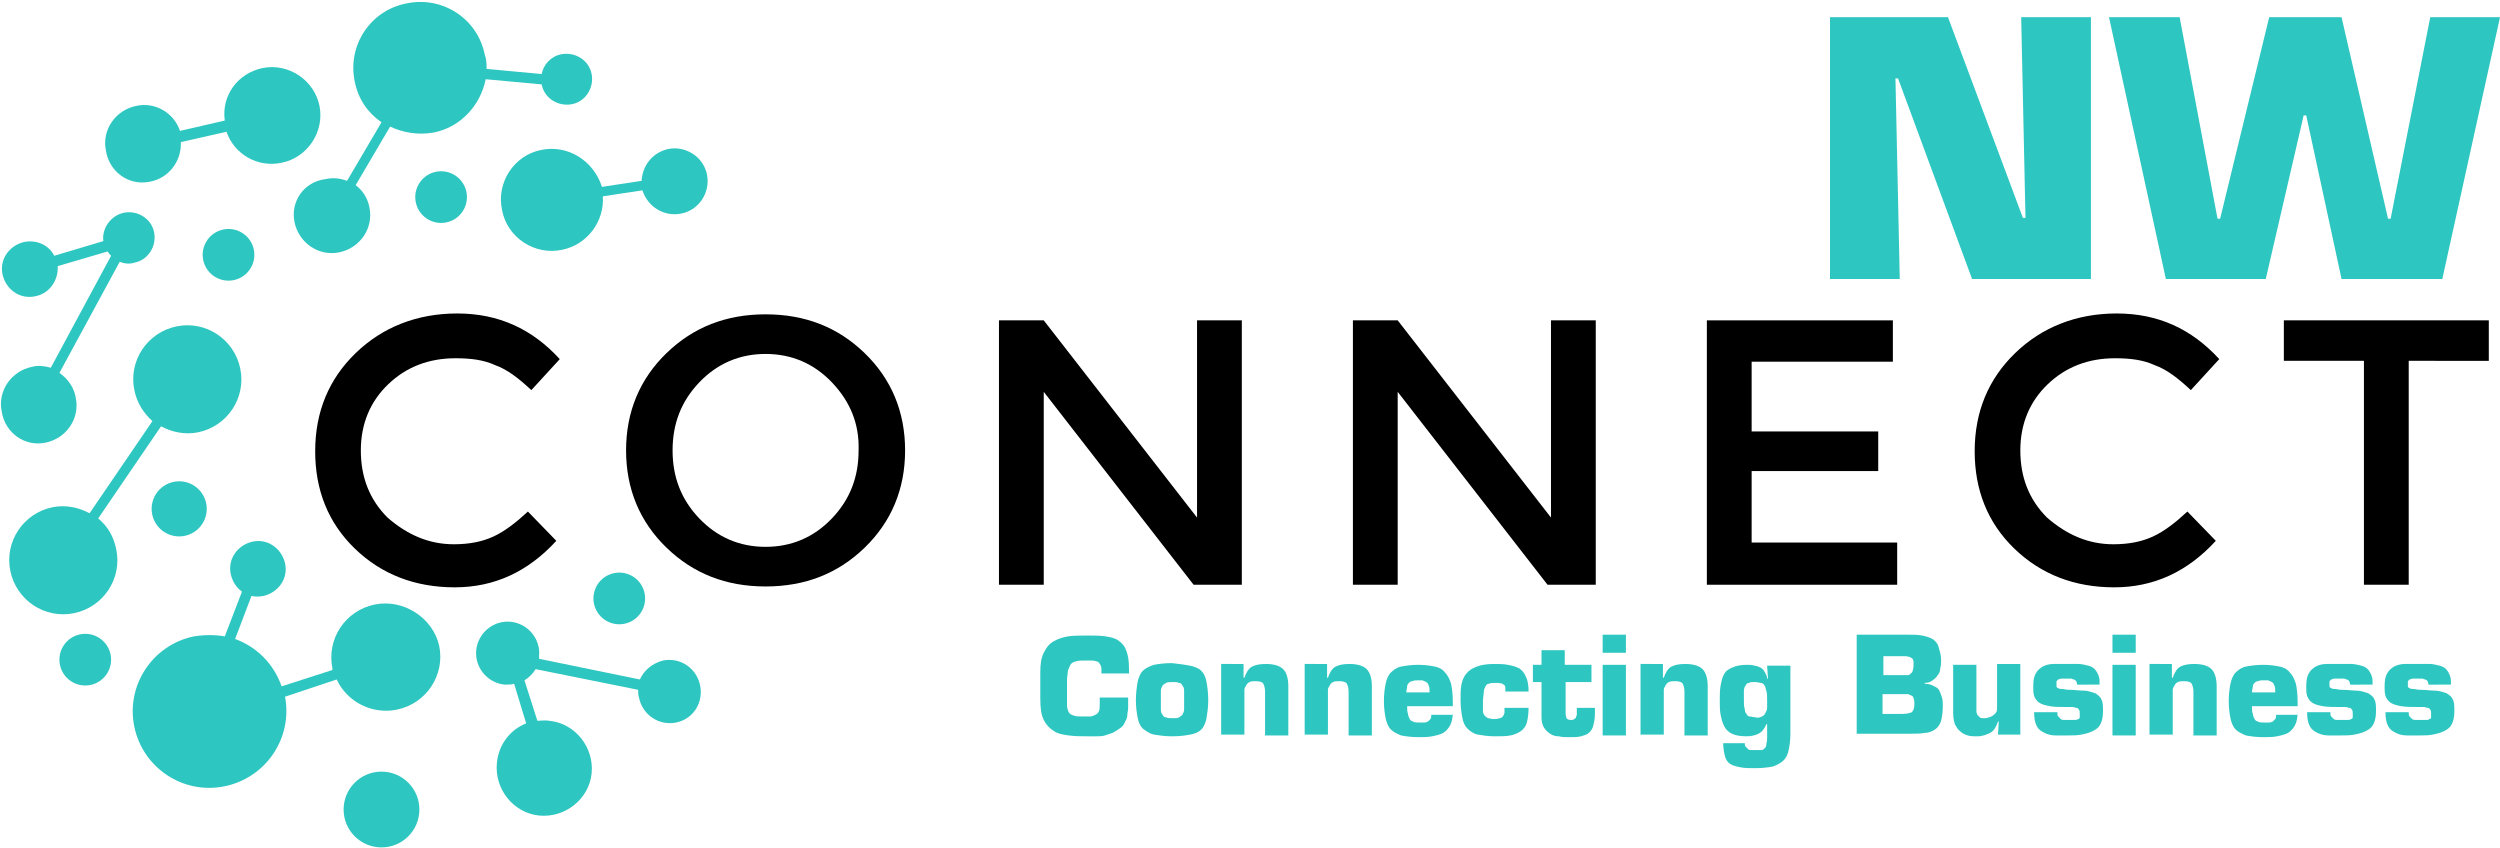 <?xml version="1.0" encoding="utf-8"?>
<!-- Generator: Adobe Illustrator 26.0.3, SVG Export Plug-In . SVG Version: 6.00 Build 0)  -->
<svg version="1.1" id="Layer_1" xmlns="http://www.w3.org/2000/svg" xmlns:xlink="http://www.w3.org/1999/xlink" x="0px" y="0px"
	 viewBox="0 0 290.3 98.5" style="enable-background:new 0 0 290.3 98.5;" xml:space="preserve">
<style type="text/css">
	.st0{fill:#2DC6C1;}
</style>
<g>
	<g>
		<path d="M52.7,63.2c1.8,0,3.3-0.3,4.6-0.9c1.3-0.6,2.6-1.6,4-2.9l3.3,3.4c-3.3,3.6-7.2,5.4-11.8,5.4c-4.6,0-8.5-1.5-11.6-4.5
			c-3.1-3-4.6-6.8-4.6-11.3c0-4.6,1.6-8.4,4.7-11.4c3.1-3,7.1-4.6,11.8-4.6c4.8,0,8.7,1.8,11.9,5.3l-3.3,3.6
			c-1.5-1.4-2.8-2.4-4.2-2.9c-1.3-0.6-2.8-0.8-4.6-0.8c-3.1,0-5.7,1-7.8,3c-2.1,2-3.2,4.6-3.2,7.7c0,3.1,1,5.7,3.1,7.8
			C47.3,62.1,49.8,63.2,52.7,63.2z"/>
		<path d="M100.4,63.6c-3.1,3-6.9,4.5-11.5,4.5s-8.4-1.5-11.5-4.5c-3.1-3-4.7-6.8-4.7-11.3c0-4.5,1.6-8.3,4.7-11.3
			c3.1-3,6.9-4.5,11.5-4.5s8.4,1.5,11.5,4.5c3.1,3,4.7,6.8,4.7,11.3C105.1,56.8,103.5,60.6,100.4,63.6z M96.6,44.4
			c-2.1-2.2-4.7-3.3-7.7-3.3c-3,0-5.6,1.1-7.7,3.3c-2.1,2.2-3.1,4.8-3.1,7.9c0,3.1,1,5.7,3.1,7.9c2.1,2.2,4.7,3.3,7.7,3.3
			c3,0,5.6-1.1,7.7-3.3c2.1-2.2,3.1-4.8,3.1-7.9C99.8,49.2,98.7,46.6,96.6,44.4z"/>
		<path d="M139,37.2h5.2v30.7h-5.6l-17.4-22.4v22.4H116V37.2h5.2L139,60.1V37.2z"/>
		<path d="M180.1,37.2h5.2v30.7h-5.6l-17.4-22.4v22.4h-5.2V37.2h5.2l17.8,22.9V37.2z"/>
		<path d="M219.8,37.2V42h-16.4v8.1h14.7v4.6h-14.7V63h16.9v4.9h-22.1V37.2H219.8z"/>
		<path d="M245.4,63.2c1.8,0,3.3-0.3,4.6-0.9c1.3-0.6,2.6-1.6,4-2.9l3.3,3.4c-3.3,3.6-7.2,5.4-11.8,5.4c-4.6,0-8.5-1.5-11.6-4.5
			c-3.1-3-4.6-6.8-4.6-11.3c0-4.6,1.6-8.4,4.7-11.4c3.1-3,7.1-4.6,11.8-4.6c4.8,0,8.7,1.8,11.9,5.3l-3.3,3.6
			c-1.5-1.4-2.8-2.4-4.2-2.9c-1.3-0.6-2.8-0.8-4.6-0.8c-3.1,0-5.7,1-7.8,3c-2.1,2-3.2,4.6-3.2,7.7c0,3.1,1,5.7,3.1,7.8
			C240,62.1,242.5,63.2,245.4,63.2z"/>
		<path d="M279.7,41.9v26h-5.2v-26h-9.3v-4.7H289v4.7H279.7z"/>
	</g>
	<g>
		<path class="st0" d="M81.3,79.6c-0.4-2-2.3-3.3-4.3-2.9c-1.2,0.3-2.2,1.1-2.7,2.2l-11.7-2.4c0-0.1,0-0.2,0-0.3
			c0.2-2-1.3-3.8-3.3-4c-2-0.2-3.8,1.3-4,3.3c-0.2,2,1.3,3.8,3.3,4c0.4,0,0.8,0,1.1-0.1l1.4,4.6c-1.8,0.7-3.2,2.4-3.4,4.6
			c-0.3,3,1.9,5.8,4.9,6.1c3,0.3,5.8-1.9,6.1-4.9c0.3-3-1.9-5.8-4.9-6.1c-0.5-0.1-1,0-1.4,0L60.9,79c0.5-0.3,1-0.8,1.3-1.3l11.9,2.4
			c0,0.3,0,0.6,0.1,0.9c0.4,2,2.3,3.3,4.3,2.9C80.5,83.5,81.7,81.6,81.3,79.6z"/>
		<ellipse transform="matrix(0.922 -0.387 0.387 0.922 -21.242 12.648)" class="st0" cx="20.8" cy="59.1" rx="3.2" ry="3.2"/>
		<circle class="st0" cx="9.9" cy="76.6" r="3"/>
		<ellipse transform="matrix(0.925 -0.38 0.38 0.925 -21.006 32.525)" class="st0" cx="71.9" cy="69.5" rx="3" ry="3"/>
		<ellipse transform="matrix(0.488 -0.873 0.873 0.488 6.244 56.41)" class="st0" cx="51.2" cy="22.9" rx="3" ry="3"/>
		<ellipse transform="matrix(0.488 -0.873 0.873 0.488 -12.238 38.279)" class="st0" cx="26.5" cy="29.6" rx="3" ry="3"/>
		<circle class="st0" cx="44.3" cy="94" r="4.4"/>
		<path class="st0" d="M34.2,25.8c0.5,2.4,2.8,4,5.2,3.5c2.4-0.5,4-2.8,3.5-5.2c-0.2-1.1-0.8-2-1.6-2.6l4-6.8c1.5,0.7,3.2,1,5,0.7
			c3.2-0.6,5.5-3.2,6.1-6.2l6.5,0.6c0.3,1.6,1.9,2.6,3.5,2.3c1.6-0.3,2.6-1.9,2.3-3.5c-0.3-1.6-1.9-2.6-3.5-2.3
			c-1.2,0.2-2.1,1.2-2.3,2.3l-6.4-0.6c0-0.5,0-1.1-0.2-1.6c-0.8-4.2-4.9-6.9-9.1-6c-4.2,0.8-6.9,4.9-6,9.1c0.4,2,1.5,3.6,3.1,4.7
			l-4,6.8c-0.8-0.3-1.6-0.4-2.5-0.2C35.3,21.1,33.7,23.4,34.2,25.8z"/>
		<path class="st0" d="M17.4,21.1c2.2-0.4,3.7-2.4,3.6-4.6l5.3-1.2c0.9,2.6,3.6,4.2,6.4,3.6c3-0.6,5-3.6,4.4-6.6
			c-0.6-3-3.6-5-6.6-4.4c-2.9,0.6-4.8,3.2-4.4,6.1l-5.2,1.2c-0.7-2.1-2.9-3.4-5.1-2.9c-2.4,0.5-4,2.8-3.5,5.2
			C12.7,20,15,21.6,17.4,21.1z"/>
		<path class="st0" d="M5.3,51.4c2.4-0.5,4-2.8,3.5-5.2C8.6,45,7.9,44,6.9,43.3l7-12.9c0.5,0.2,1.1,0.3,1.7,0.1
			c1.6-0.3,2.6-1.9,2.3-3.5c-0.3-1.6-1.9-2.6-3.5-2.3c-1.5,0.3-2.6,1.8-2.4,3.3l-5.7,1.7c-0.6-1.2-2-1.9-3.5-1.6
			c-1.7,0.4-2.9,2-2.5,3.8c0.4,1.7,2,2.9,3.8,2.5c1.6-0.3,2.7-1.8,2.6-3.5l5.8-1.7c0.1,0.2,0.3,0.4,0.4,0.5l-7,13
			c-0.7-0.2-1.5-0.3-2.2-0.1c-2.4,0.5-4,2.8-3.5,5.2C0.6,50.3,2.9,51.9,5.3,51.4z"/>
		<path class="st0" d="M43.5,70.2c-3.4,0.7-5.6,4-4.9,7.4c0,0.1,0,0.1,0,0.2l-5.9,1.9c-0.9-2.6-2.9-4.6-5.4-5.5l1.9-5
			c0.4,0.1,0.9,0.1,1.4,0c1.7-0.4,2.9-2,2.5-3.8c-0.4-1.7-2-2.9-3.8-2.5c-1.7,0.4-2.9,2-2.5,3.8c0.2,0.8,0.6,1.5,1.3,2l-2,5.2
			c-1.1-0.2-2.3-0.2-3.6,0c-4.8,1-7.9,5.7-6.9,10.5c1,4.8,5.7,7.9,10.5,6.9c4.8-1,7.9-5.6,7-10.4l6-2c1.2,2.6,4.1,4.1,7,3.5
			c3.4-0.7,5.6-4,4.9-7.4C50.3,71.8,46.9,69.5,43.5,70.2z"/>
		<path class="st0" d="M62.9,17.4c-3.2,0.6-5.3,3.8-4.6,7c0.6,3.2,3.8,5.3,7,4.6c2.9-0.6,4.9-3.3,4.7-6.2l4.6-0.7
			c0.6,1.9,2.5,3.1,4.5,2.7c2.1-0.4,3.4-2.5,3-4.5c-0.4-2.1-2.5-3.4-4.5-3c-1.8,0.4-3,1.9-3.1,3.7l-4.6,0.7
			C68.9,18.6,65.9,16.8,62.9,17.4z"/>
		<path class="st0" d="M11.4,60.2l7.3-10.7c1.3,0.7,2.8,1,4.3,0.7c3.4-0.7,5.6-4,4.9-7.4c-0.7-3.4-4-5.6-7.4-4.9s-5.6,4-4.9,7.4
			c0.3,1.5,1.1,2.7,2.1,3.6l-7.3,10.7c-1.3-0.7-2.8-1-4.3-0.7c-3.4,0.7-5.6,4-4.9,7.4c0.7,3.4,4,5.6,7.4,4.9c3.4-0.7,5.6-4,4.9-7.4
			C13.2,62.3,12.5,61.1,11.4,60.2z"/>
	</g>
	<g>
		<path class="st0" d="M131,81v0.3c0,0.3,0,0.6,0,0.9c0,0.3-0.1,0.6-0.1,0.9s-0.2,0.6-0.3,0.8c-0.1,0.3-0.3,0.5-0.6,0.7
			c-0.3,0.2-0.6,0.4-0.8,0.5c-0.3,0.1-0.6,0.2-0.9,0.3c-0.3,0.1-0.6,0.1-1,0.1c-0.3,0-0.7,0-1,0c-0.8,0-1.5,0-2.2-0.1
			c-0.7-0.1-1.3-0.2-1.7-0.5c-0.5-0.3-0.9-0.7-1.2-1.3c-0.3-0.6-0.4-1.4-0.4-2.5v-3c0-1,0.1-1.7,0.4-2.3c0.3-0.6,0.6-1,1.1-1.3
			c0.5-0.3,1.1-0.5,1.7-0.6s1.4-0.1,2.3-0.1c0.8,0,1.5,0,2.1,0.1c0.6,0.1,1.1,0.2,1.5,0.5c0.4,0.3,0.7,0.6,0.9,1.2
			c0.2,0.5,0.3,1.2,0.3,2.1v0.5h-3.2v-0.5c0-0.3-0.1-0.5-0.2-0.6c-0.1-0.2-0.2-0.3-0.4-0.3c-0.2-0.1-0.4-0.1-0.6-0.1
			c-0.2,0-0.5,0-0.7,0c-0.4,0-0.8,0-1.1,0.1c-0.3,0.1-0.5,0.2-0.6,0.4c-0.1,0.2-0.2,0.4-0.3,0.7c0,0.3-0.1,0.6-0.1,1.1v1.8
			c0,0.4,0,0.8,0,1.1c0,0.3,0.1,0.6,0.2,0.8c0.1,0.2,0.3,0.3,0.6,0.4c0.3,0.1,0.6,0.1,1.1,0.1c0.3,0,0.6,0,0.8,0
			c0.2,0,0.4-0.1,0.6-0.2c0.2-0.1,0.3-0.2,0.4-0.4c0.1-0.2,0.1-0.5,0.1-0.8V81H131z"/>
		<path class="st0" d="M138.2,77.3c0.5,0.1,1,0.3,1.3,0.6c0.3,0.3,0.5,0.7,0.6,1.3c0.1,0.5,0.2,1.3,0.2,2.1c0,0.8-0.1,1.5-0.2,2.1
			c-0.1,0.5-0.3,1-0.6,1.3c-0.3,0.3-0.7,0.5-1.3,0.6c-0.5,0.1-1.2,0.2-2.1,0.2c-0.8,0-1.5-0.1-2.1-0.2c-0.5-0.1-0.9-0.4-1.3-0.7
			c-0.3-0.3-0.5-0.7-0.6-1.3c-0.1-0.5-0.2-1.2-0.2-2c0-0.8,0.1-1.5,0.2-2.1c0.1-0.5,0.3-1,0.6-1.3c0.3-0.3,0.7-0.5,1.3-0.7
			c0.5-0.1,1.2-0.2,2.1-0.2C137,77.1,137.7,77.2,138.2,77.3z M135.4,79.3c-0.2,0.1-0.3,0.2-0.4,0.3c-0.1,0.2-0.2,0.4-0.2,0.6
			c0,0.3,0,0.6,0,1.1c0,0.4,0,0.8,0,1.1c0,0.3,0.1,0.5,0.2,0.6c0.1,0.2,0.2,0.3,0.4,0.3c0.2,0.1,0.5,0.1,0.8,0.1
			c0.3,0,0.6,0,0.7-0.1c0.2-0.1,0.3-0.2,0.4-0.3c0.1-0.2,0.2-0.4,0.2-0.6c0-0.3,0-0.6,0-1.1c0-0.4,0-0.8,0-1.1
			c0-0.3-0.1-0.5-0.2-0.6c-0.1-0.2-0.2-0.3-0.4-0.3c-0.2-0.1-0.4-0.1-0.7-0.1C135.9,79.2,135.6,79.2,135.4,79.3z"/>
		<path class="st0" d="M144.4,77.2v1.5h0.1c0.2-0.6,0.5-1.1,0.9-1.3c0.4-0.2,0.9-0.3,1.6-0.3c0.9,0,1.6,0.2,2,0.6
			c0.4,0.4,0.6,1.1,0.6,2v5.7h-2.7v-5.1c0-0.4-0.1-0.7-0.2-0.9c-0.1-0.2-0.4-0.3-0.9-0.3c-0.3,0-0.5,0-0.7,0.1
			c-0.2,0.1-0.3,0.2-0.4,0.4c-0.1,0.2-0.2,0.3-0.2,0.5c0,0.2,0,0.4,0,0.7v4.5h-2.7v-8.2H144.4z"/>
		<path class="st0" d="M154.1,77.2v1.5h0.1c0.2-0.6,0.5-1.1,0.9-1.3c0.4-0.2,0.9-0.3,1.6-0.3c0.9,0,1.6,0.2,2,0.6
			c0.4,0.4,0.6,1.1,0.6,2v5.7h-2.7v-5.1c0-0.4-0.1-0.7-0.2-0.9c-0.1-0.2-0.4-0.3-0.9-0.3c-0.3,0-0.5,0-0.7,0.1
			c-0.2,0.1-0.3,0.2-0.4,0.4c-0.1,0.2-0.2,0.3-0.2,0.5c0,0.2,0,0.4,0,0.7v4.5h-2.7v-8.2H154.1z"/>
		<path class="st0" d="M168.7,82.7c0,0.6-0.1,1.1-0.3,1.5s-0.5,0.7-0.8,0.9c-0.4,0.2-0.8,0.3-1.3,0.4c-0.5,0.1-1,0.1-1.6,0.1
			c-0.8,0-1.5-0.1-2-0.2c-0.5-0.2-0.9-0.4-1.2-0.7c-0.3-0.3-0.5-0.8-0.6-1.3c-0.1-0.5-0.2-1.2-0.2-2c0-0.8,0.1-1.5,0.2-2
			c0.1-0.5,0.3-1,0.6-1.3c0.3-0.3,0.7-0.6,1.2-0.7c0.5-0.1,1.2-0.2,2-0.2c0.8,0,1.4,0.1,1.9,0.2c0.5,0.1,0.9,0.3,1.2,0.7
			c0.3,0.3,0.5,0.7,0.7,1.3c0.1,0.5,0.2,1.2,0.2,2.1v0.5h-5.3c0,0.4,0,0.7,0.1,0.9c0,0.2,0.1,0.4,0.2,0.6s0.2,0.2,0.4,0.3
			c0.2,0.1,0.4,0.1,0.7,0.1c0.2,0,0.4,0,0.6,0c0.2,0,0.3-0.1,0.4-0.1c0.1-0.1,0.2-0.2,0.3-0.3c0.1-0.1,0.1-0.3,0.1-0.5H168.7z
			 M166,80.3c0-0.3,0-0.5-0.1-0.7c-0.1-0.2-0.1-0.3-0.3-0.4c-0.1-0.1-0.3-0.1-0.4-0.2c-0.2,0-0.4,0-0.6,0c-0.2,0-0.4,0-0.6,0.1
			c-0.2,0-0.3,0.1-0.4,0.2c-0.1,0.1-0.2,0.2-0.2,0.4c0,0.2-0.1,0.4-0.1,0.7H166z"/>
		<path class="st0" d="M177.5,82.1c0,0.8-0.1,1.4-0.2,1.8c-0.1,0.4-0.4,0.8-0.7,1c-0.3,0.2-0.7,0.4-1.2,0.5s-1.1,0.1-1.8,0.1
			c-0.8,0-1.4-0.1-2-0.2c-0.5-0.1-0.9-0.4-1.2-0.7c-0.3-0.3-0.5-0.7-0.6-1.3c-0.1-0.5-0.2-1.2-0.2-2c0-0.7,0-1.3,0.1-1.8
			c0.1-0.5,0.3-1,0.6-1.3c0.3-0.4,0.7-0.6,1.2-0.8c0.5-0.2,1.2-0.3,2-0.3c0.6,0,1.1,0,1.6,0.1c0.5,0.1,0.9,0.2,1.3,0.4
			c0.3,0.2,0.6,0.5,0.8,1c0.2,0.4,0.3,1,0.3,1.7h-2.7c0-0.2,0-0.4,0-0.5c0-0.1-0.1-0.3-0.2-0.3c-0.2-0.2-0.5-0.2-1.1-0.2
			c-0.2,0-0.4,0-0.6,0.1c-0.2,0-0.3,0.1-0.4,0.3c-0.1,0.2-0.2,0.4-0.2,0.6c0,0.3-0.1,0.7-0.1,1.1c0,0.5,0,0.9,0,1.1
			c0,0.3,0.1,0.5,0.2,0.6c0.1,0.1,0.2,0.2,0.4,0.3c0.2,0,0.4,0.1,0.6,0.1c0.3,0,0.5,0,0.7-0.1c0.2,0,0.3-0.1,0.4-0.2
			c0.1-0.1,0.1-0.2,0.2-0.4c0-0.2,0-0.4,0-0.6H177.5z"/>
		<path class="st0" d="M184.9,79.2h-3.1v3.7c0,0.2,0.1,0.4,0.1,0.5c0.1,0.1,0.2,0.2,0.5,0.2c0.2,0,0.3,0,0.4-0.1
			c0.1-0.1,0.2-0.1,0.2-0.2c0-0.1,0.1-0.2,0.1-0.3c0-0.1,0-0.3,0-0.4l0-0.4h2.1v0.7c0,0.6-0.1,1-0.2,1.4c-0.1,0.4-0.3,0.6-0.5,0.8
			c-0.2,0.2-0.6,0.3-0.9,0.4c-0.4,0.1-0.9,0.1-1.4,0.1c-0.4,0-0.8,0-1.2-0.1c-0.4,0-0.7-0.1-1-0.3c-0.3-0.2-0.5-0.4-0.7-0.7
			c-0.2-0.3-0.3-0.7-0.3-1.2v-4.1h-1v-2h1v-1.7h2.7v1.7h3.1V79.2z"/>
		<path class="st0" d="M188.8,75.8h-2.7v-2.1h2.7V75.8z M188.8,85.4h-2.7v-8.2h2.7V85.4z"/>
		<path class="st0" d="M193.1,77.2v1.5h0.1c0.2-0.6,0.5-1.1,0.9-1.3c0.4-0.2,0.9-0.3,1.6-0.3c0.9,0,1.6,0.2,2,0.6s0.6,1.1,0.6,2v5.7
			h-2.7v-5.1c0-0.4-0.1-0.7-0.2-0.9c-0.1-0.2-0.4-0.3-0.9-0.3c-0.3,0-0.5,0-0.7,0.1c-0.2,0.1-0.3,0.2-0.4,0.4
			c-0.1,0.2-0.2,0.3-0.2,0.5c0,0.2,0,0.4,0,0.7v4.5h-2.7v-8.2H193.1z"/>
		<path class="st0" d="M202.6,86.2c0,0.2,0,0.4,0.1,0.5c0.1,0.1,0.2,0.2,0.3,0.3c0.1,0.1,0.2,0.1,0.4,0.1c0.1,0,0.3,0,0.4,0
			c0.3,0,0.5,0,0.7,0c0.2,0,0.3-0.1,0.4-0.2c0.1-0.1,0.2-0.2,0.2-0.4c0-0.2,0.1-0.4,0.1-0.7v-1.7h-0.1c-0.2,0.5-0.5,0.9-0.9,1.1
			c-0.4,0.2-0.9,0.3-1.4,0.3c-0.7,0-1.3-0.1-1.7-0.3c-0.4-0.2-0.7-0.5-0.9-0.9c-0.2-0.4-0.3-0.8-0.4-1.3c-0.1-0.5-0.1-1-0.1-1.6
			c0-0.7,0-1.3,0.1-1.8c0.1-0.5,0.2-1,0.4-1.3c0.2-0.4,0.5-0.6,1-0.8c0.4-0.2,1-0.3,1.7-0.3c0.3,0,0.6,0,0.8,0.1
			c0.2,0,0.5,0.1,0.7,0.2c0.2,0.1,0.4,0.3,0.5,0.5c0.1,0.2,0.3,0.5,0.3,0.8h0.1l-0.1-1.5h2.7v7.9c0,0.8-0.1,1.4-0.2,1.9
			c-0.1,0.5-0.3,0.9-0.6,1.2c-0.3,0.3-0.7,0.5-1.2,0.7c-0.5,0.1-1.2,0.2-2,0.2c-0.7,0-1.3,0-1.8-0.1c-0.5-0.1-0.9-0.2-1.2-0.4
			c-0.3-0.2-0.5-0.5-0.6-0.9c-0.1-0.4-0.2-0.9-0.2-1.5H202.6z M204.6,83.2c0.2-0.1,0.3-0.2,0.4-0.4c0.1-0.2,0.2-0.4,0.2-0.6
			c0-0.3,0-0.6,0-0.9c0-0.5,0-0.8-0.1-1.1s-0.1-0.5-0.2-0.6c-0.1-0.2-0.3-0.3-0.4-0.3c-0.2,0-0.4-0.1-0.7-0.1c-0.3,0-0.6,0-0.7,0.1
			c-0.2,0-0.3,0.1-0.4,0.3c-0.1,0.1-0.2,0.4-0.2,0.6c0,0.3,0,0.7,0,1.1c0,0.4,0,0.8,0.1,1c0,0.3,0.1,0.5,0.2,0.6
			c0.1,0.2,0.2,0.3,0.4,0.3s0.4,0.1,0.7,0.1C204.1,83.4,204.4,83.3,204.6,83.2z"/>
		<path class="st0" d="M215.4,73.7h6.2c0.6,0,1.1,0,1.6,0.1c0.5,0.1,0.8,0.2,1.2,0.4c0.3,0.2,0.6,0.5,0.7,0.9s0.3,0.9,0.3,1.5
			c0,0.4,0,0.7-0.1,1c0,0.3-0.1,0.6-0.3,0.8c-0.1,0.2-0.3,0.4-0.6,0.6c-0.2,0.2-0.6,0.3-0.9,0.3v0.1c0.4,0,0.8,0.1,1.1,0.3
			c0.3,0.1,0.5,0.3,0.6,0.5c0.1,0.2,0.2,0.5,0.3,0.8s0.1,0.7,0.1,1c0,0.7-0.1,1.3-0.2,1.7s-0.4,0.8-0.7,1s-0.7,0.4-1.2,0.4
			c-0.5,0.1-1,0.1-1.7,0.1h-6.2V73.7z M218.5,78.4h2.3c0.3,0,0.5,0,0.7,0c0.2,0,0.3-0.1,0.4-0.2c0.1-0.1,0.2-0.2,0.2-0.3
			c0-0.1,0.1-0.3,0.1-0.6c0-0.2,0-0.3,0-0.5c0-0.1-0.1-0.2-0.1-0.3c-0.1-0.1-0.2-0.1-0.3-0.2c-0.1,0-0.3-0.1-0.5-0.1h-2.6V78.4z
			 M218.5,82.9h2.4c0.5,0,0.9-0.1,1.1-0.2c0.2-0.2,0.3-0.5,0.3-1c0-0.2,0-0.4-0.1-0.6c0-0.1-0.1-0.3-0.2-0.3
			c-0.1-0.1-0.3-0.1-0.4-0.2c-0.2,0-0.4,0-0.6,0h-2.4V82.9z"/>
		<path class="st0" d="M232,85.4l0.1-1.6H232c-0.2,0.6-0.5,1.1-0.9,1.3c-0.4,0.2-0.9,0.4-1.5,0.4c-0.4,0-0.8,0-1.1-0.1
			c-0.3-0.1-0.6-0.2-0.9-0.5c-0.3-0.2-0.4-0.5-0.6-0.8c-0.1-0.3-0.2-0.8-0.2-1.3v-5.6h2.7v4.9c0,0.2,0,0.4,0,0.5
			c0,0.2,0.1,0.3,0.1,0.4c0.1,0.1,0.2,0.2,0.3,0.3c0.1,0.1,0.3,0.1,0.5,0.1c0.2,0,0.4,0,0.5-0.1c0.2,0,0.3-0.1,0.5-0.2
			c0.1-0.1,0.3-0.2,0.4-0.4c0.1-0.1,0.1-0.3,0.1-0.5v-5.1h2.7v8.2H232z"/>
		<path class="st0" d="M241.2,79.5c0-0.2-0.1-0.3-0.1-0.4c-0.1-0.1-0.2-0.2-0.3-0.2c-0.1,0-0.2-0.1-0.3-0.1c-0.1,0-0.2,0-0.3,0
			c-0.4,0-0.6,0-0.8,0c-0.2,0-0.3,0.1-0.4,0.1c-0.1,0.1-0.1,0.1-0.2,0.2c0,0.1,0,0.2,0,0.3c0,0.1,0,0.2,0,0.3c0,0.1,0.1,0.2,0.2,0.2
			c0.1,0.1,0.2,0.1,0.4,0.1c0.2,0,0.5,0.1,0.8,0.1c0.7,0,1.3,0.1,1.8,0.1c0.5,0,0.9,0.2,1.3,0.3c0.3,0.2,0.6,0.4,0.7,0.7
			c0.2,0.3,0.2,0.8,0.2,1.4c0,0.6-0.1,1.1-0.3,1.5c-0.2,0.4-0.5,0.6-0.9,0.8c-0.4,0.2-0.8,0.3-1.3,0.4s-1,0.1-1.5,0.1
			c-0.5,0-1,0-1.5,0c-0.5,0-0.9-0.1-1.3-0.3c-0.4-0.2-0.7-0.4-0.9-0.8c-0.2-0.4-0.3-0.9-0.3-1.6h2.7c0,0.2,0,0.4,0.1,0.5
			c0.1,0.1,0.2,0.2,0.3,0.3c0.1,0.1,0.3,0.1,0.4,0.1c0.2,0,0.3,0,0.5,0c0.3,0,0.5,0,0.7,0c0.2,0,0.3,0,0.4-0.1
			c0.1,0,0.2-0.1,0.2-0.2c0-0.1,0-0.2,0-0.4c0-0.2,0-0.4-0.1-0.5c-0.1-0.1-0.1-0.2-0.3-0.2c-0.1,0-0.3-0.1-0.4-0.1
			c-0.2,0-0.4,0-0.6,0c-0.9,0-1.5,0-2.1-0.1c-0.5-0.1-0.9-0.2-1.2-0.4c-0.3-0.2-0.5-0.5-0.6-0.8c-0.1-0.3-0.1-0.7-0.1-1.1
			c0-0.7,0.1-1.2,0.3-1.5c0.2-0.4,0.5-0.6,0.8-0.8c0.4-0.2,0.8-0.3,1.3-0.3c0.5,0,1,0,1.6,0c0.4,0,0.8,0,1.2,0
			c0.4,0,0.8,0.1,1.2,0.2c0.4,0.1,0.7,0.3,0.9,0.6c0.2,0.3,0.4,0.7,0.4,1.2v0.4H241.2z"/>
		<path class="st0" d="M248,75.8h-2.7v-2.1h2.7V75.8z M248,85.4h-2.7v-8.2h2.7V85.4z"/>
		<path class="st0" d="M252.2,77.2v1.5h0.1c0.2-0.6,0.5-1.1,0.9-1.3c0.4-0.2,0.9-0.3,1.6-0.3c0.9,0,1.6,0.2,2,0.6s0.6,1.1,0.6,2v5.7
			h-2.7v-5.1c0-0.4-0.1-0.7-0.2-0.9c-0.1-0.2-0.4-0.3-0.9-0.3c-0.3,0-0.5,0-0.7,0.1c-0.2,0.1-0.3,0.2-0.4,0.4
			c-0.1,0.2-0.2,0.3-0.2,0.5c0,0.2,0,0.4,0,0.7v4.5h-2.7v-8.2H252.2z"/>
		<path class="st0" d="M266.8,82.7c0,0.6-0.1,1.1-0.3,1.5s-0.5,0.7-0.8,0.9c-0.4,0.2-0.8,0.3-1.3,0.4c-0.5,0.1-1,0.1-1.6,0.1
			c-0.8,0-1.5-0.1-2-0.2c-0.5-0.2-0.9-0.4-1.2-0.7c-0.3-0.3-0.5-0.8-0.6-1.3c-0.1-0.5-0.2-1.2-0.2-2c0-0.8,0.1-1.5,0.2-2
			c0.1-0.5,0.3-1,0.6-1.3c0.3-0.3,0.7-0.6,1.2-0.7c0.5-0.1,1.2-0.2,2-0.2c0.8,0,1.4,0.1,1.9,0.2c0.5,0.1,0.9,0.3,1.2,0.7
			c0.3,0.3,0.5,0.7,0.7,1.3c0.1,0.5,0.2,1.2,0.2,2.1v0.5h-5.3c0,0.4,0,0.7,0.1,0.9c0,0.2,0.1,0.4,0.2,0.6s0.2,0.2,0.4,0.3
			c0.2,0.1,0.4,0.1,0.7,0.1c0.2,0,0.4,0,0.6,0c0.2,0,0.3-0.1,0.4-0.1c0.1-0.1,0.2-0.2,0.3-0.3c0.1-0.1,0.1-0.3,0.1-0.5H266.8z
			 M264.2,80.3c0-0.3,0-0.5-0.1-0.7c-0.1-0.2-0.1-0.3-0.3-0.4c-0.1-0.1-0.3-0.1-0.4-0.2c-0.2,0-0.4,0-0.6,0c-0.2,0-0.4,0-0.6,0.1
			c-0.2,0-0.3,0.1-0.4,0.2c-0.1,0.1-0.2,0.2-0.2,0.4c0,0.2-0.1,0.4-0.1,0.7H264.2z"/>
		<path class="st0" d="M272.9,79.5c0-0.2-0.1-0.3-0.1-0.4c-0.1-0.1-0.2-0.2-0.3-0.2c-0.1,0-0.2-0.1-0.3-0.1c-0.1,0-0.2,0-0.3,0
			c-0.4,0-0.6,0-0.8,0c-0.2,0-0.3,0.1-0.4,0.1c-0.1,0.1-0.1,0.1-0.2,0.2c0,0.1,0,0.2,0,0.3c0,0.1,0,0.2,0,0.3c0,0.1,0.1,0.2,0.2,0.2
			c0.1,0.1,0.2,0.1,0.4,0.1c0.2,0,0.5,0.1,0.8,0.1c0.7,0,1.3,0.1,1.8,0.1c0.5,0,0.9,0.2,1.3,0.3c0.3,0.2,0.6,0.4,0.7,0.7
			c0.2,0.3,0.2,0.8,0.2,1.4c0,0.6-0.1,1.1-0.3,1.5c-0.2,0.4-0.5,0.6-0.9,0.8c-0.4,0.2-0.8,0.3-1.3,0.4s-1,0.1-1.5,0.1
			c-0.5,0-1,0-1.5,0c-0.5,0-0.9-0.1-1.3-0.3c-0.4-0.2-0.7-0.4-0.9-0.8c-0.2-0.4-0.3-0.9-0.3-1.6h2.7c0,0.2,0,0.4,0.1,0.5
			c0.1,0.1,0.2,0.2,0.3,0.3c0.1,0.1,0.3,0.1,0.4,0.1c0.2,0,0.3,0,0.5,0c0.3,0,0.5,0,0.7,0c0.2,0,0.3,0,0.4-0.1
			c0.1,0,0.2-0.1,0.2-0.2c0-0.1,0-0.2,0-0.4c0-0.2,0-0.4-0.1-0.5c-0.1-0.1-0.1-0.2-0.3-0.2c-0.1,0-0.3-0.1-0.4-0.1
			c-0.2,0-0.4,0-0.6,0c-0.9,0-1.5,0-2.1-0.1c-0.5-0.1-0.9-0.2-1.2-0.4c-0.3-0.2-0.5-0.5-0.6-0.8c-0.1-0.3-0.1-0.7-0.1-1.1
			c0-0.7,0.1-1.2,0.3-1.5c0.2-0.4,0.5-0.6,0.8-0.8c0.4-0.2,0.8-0.3,1.3-0.3s1,0,1.6,0c0.4,0,0.8,0,1.2,0c0.4,0,0.8,0.1,1.2,0.2
			c0.4,0.1,0.7,0.3,0.9,0.6c0.2,0.3,0.4,0.7,0.4,1.2v0.4H272.9z"/>
		<path class="st0" d="M282,79.5c0-0.2-0.1-0.3-0.1-0.4c-0.1-0.1-0.2-0.2-0.3-0.2c-0.1,0-0.2-0.1-0.3-0.1c-0.1,0-0.2,0-0.3,0
			c-0.4,0-0.6,0-0.8,0c-0.2,0-0.3,0.1-0.4,0.1c-0.1,0.1-0.1,0.1-0.2,0.2c0,0.1,0,0.2,0,0.3c0,0.1,0,0.2,0,0.3c0,0.1,0.1,0.2,0.2,0.2
			c0.1,0.1,0.2,0.1,0.4,0.1c0.2,0,0.5,0.1,0.8,0.1c0.7,0,1.3,0.1,1.8,0.1c0.5,0,0.9,0.2,1.3,0.3c0.3,0.2,0.6,0.4,0.7,0.7
			c0.2,0.3,0.2,0.8,0.2,1.4c0,0.6-0.1,1.1-0.3,1.5c-0.2,0.4-0.5,0.6-0.9,0.8c-0.4,0.2-0.8,0.3-1.3,0.4s-1,0.1-1.5,0.1
			c-0.5,0-1,0-1.5,0c-0.5,0-0.9-0.1-1.3-0.3c-0.4-0.2-0.7-0.4-0.9-0.8c-0.2-0.4-0.3-0.9-0.3-1.6h2.7c0,0.2,0,0.4,0.1,0.5
			c0.1,0.1,0.2,0.2,0.3,0.3c0.1,0.1,0.3,0.1,0.4,0.1c0.2,0,0.3,0,0.5,0c0.3,0,0.5,0,0.7,0c0.2,0,0.3,0,0.4-0.1
			c0.1,0,0.2-0.1,0.2-0.2c0-0.1,0-0.2,0-0.4c0-0.2,0-0.4-0.1-0.5c-0.1-0.1-0.1-0.2-0.3-0.2c-0.1,0-0.3-0.1-0.4-0.1
			c-0.2,0-0.4,0-0.6,0c-0.9,0-1.5,0-2.1-0.1c-0.5-0.1-0.9-0.2-1.2-0.4c-0.3-0.2-0.5-0.5-0.6-0.8c-0.1-0.3-0.1-0.7-0.1-1.1
			c0-0.7,0.1-1.2,0.3-1.5c0.2-0.4,0.5-0.6,0.8-0.8c0.4-0.2,0.8-0.3,1.3-0.3s1,0,1.6,0c0.4,0,0.8,0,1.2,0c0.4,0,0.8,0.1,1.2,0.2
			c0.4,0.1,0.7,0.3,0.9,0.6c0.2,0.3,0.4,0.7,0.4,1.2v0.4H282z"/>
	</g>
</g>
<g>
	<path class="st0" d="M220.6,32.4h-8.1V2h13.7l8.7,23.3h0.3L234.7,2h8.1v30.4H229l-8.6-23.3h-0.3L220.6,32.4z"/>
	<path class="st0" d="M282.2,2h8.1l-6.7,30.4h-11.7l-4.1-19h-0.3l-4.4,19h-11.6L244.9,2h8.2l4.4,23.4h0.3L263.5,2h8.4l5.4,23.4h0.3
		L282.2,2z"/>
</g>
</svg>
